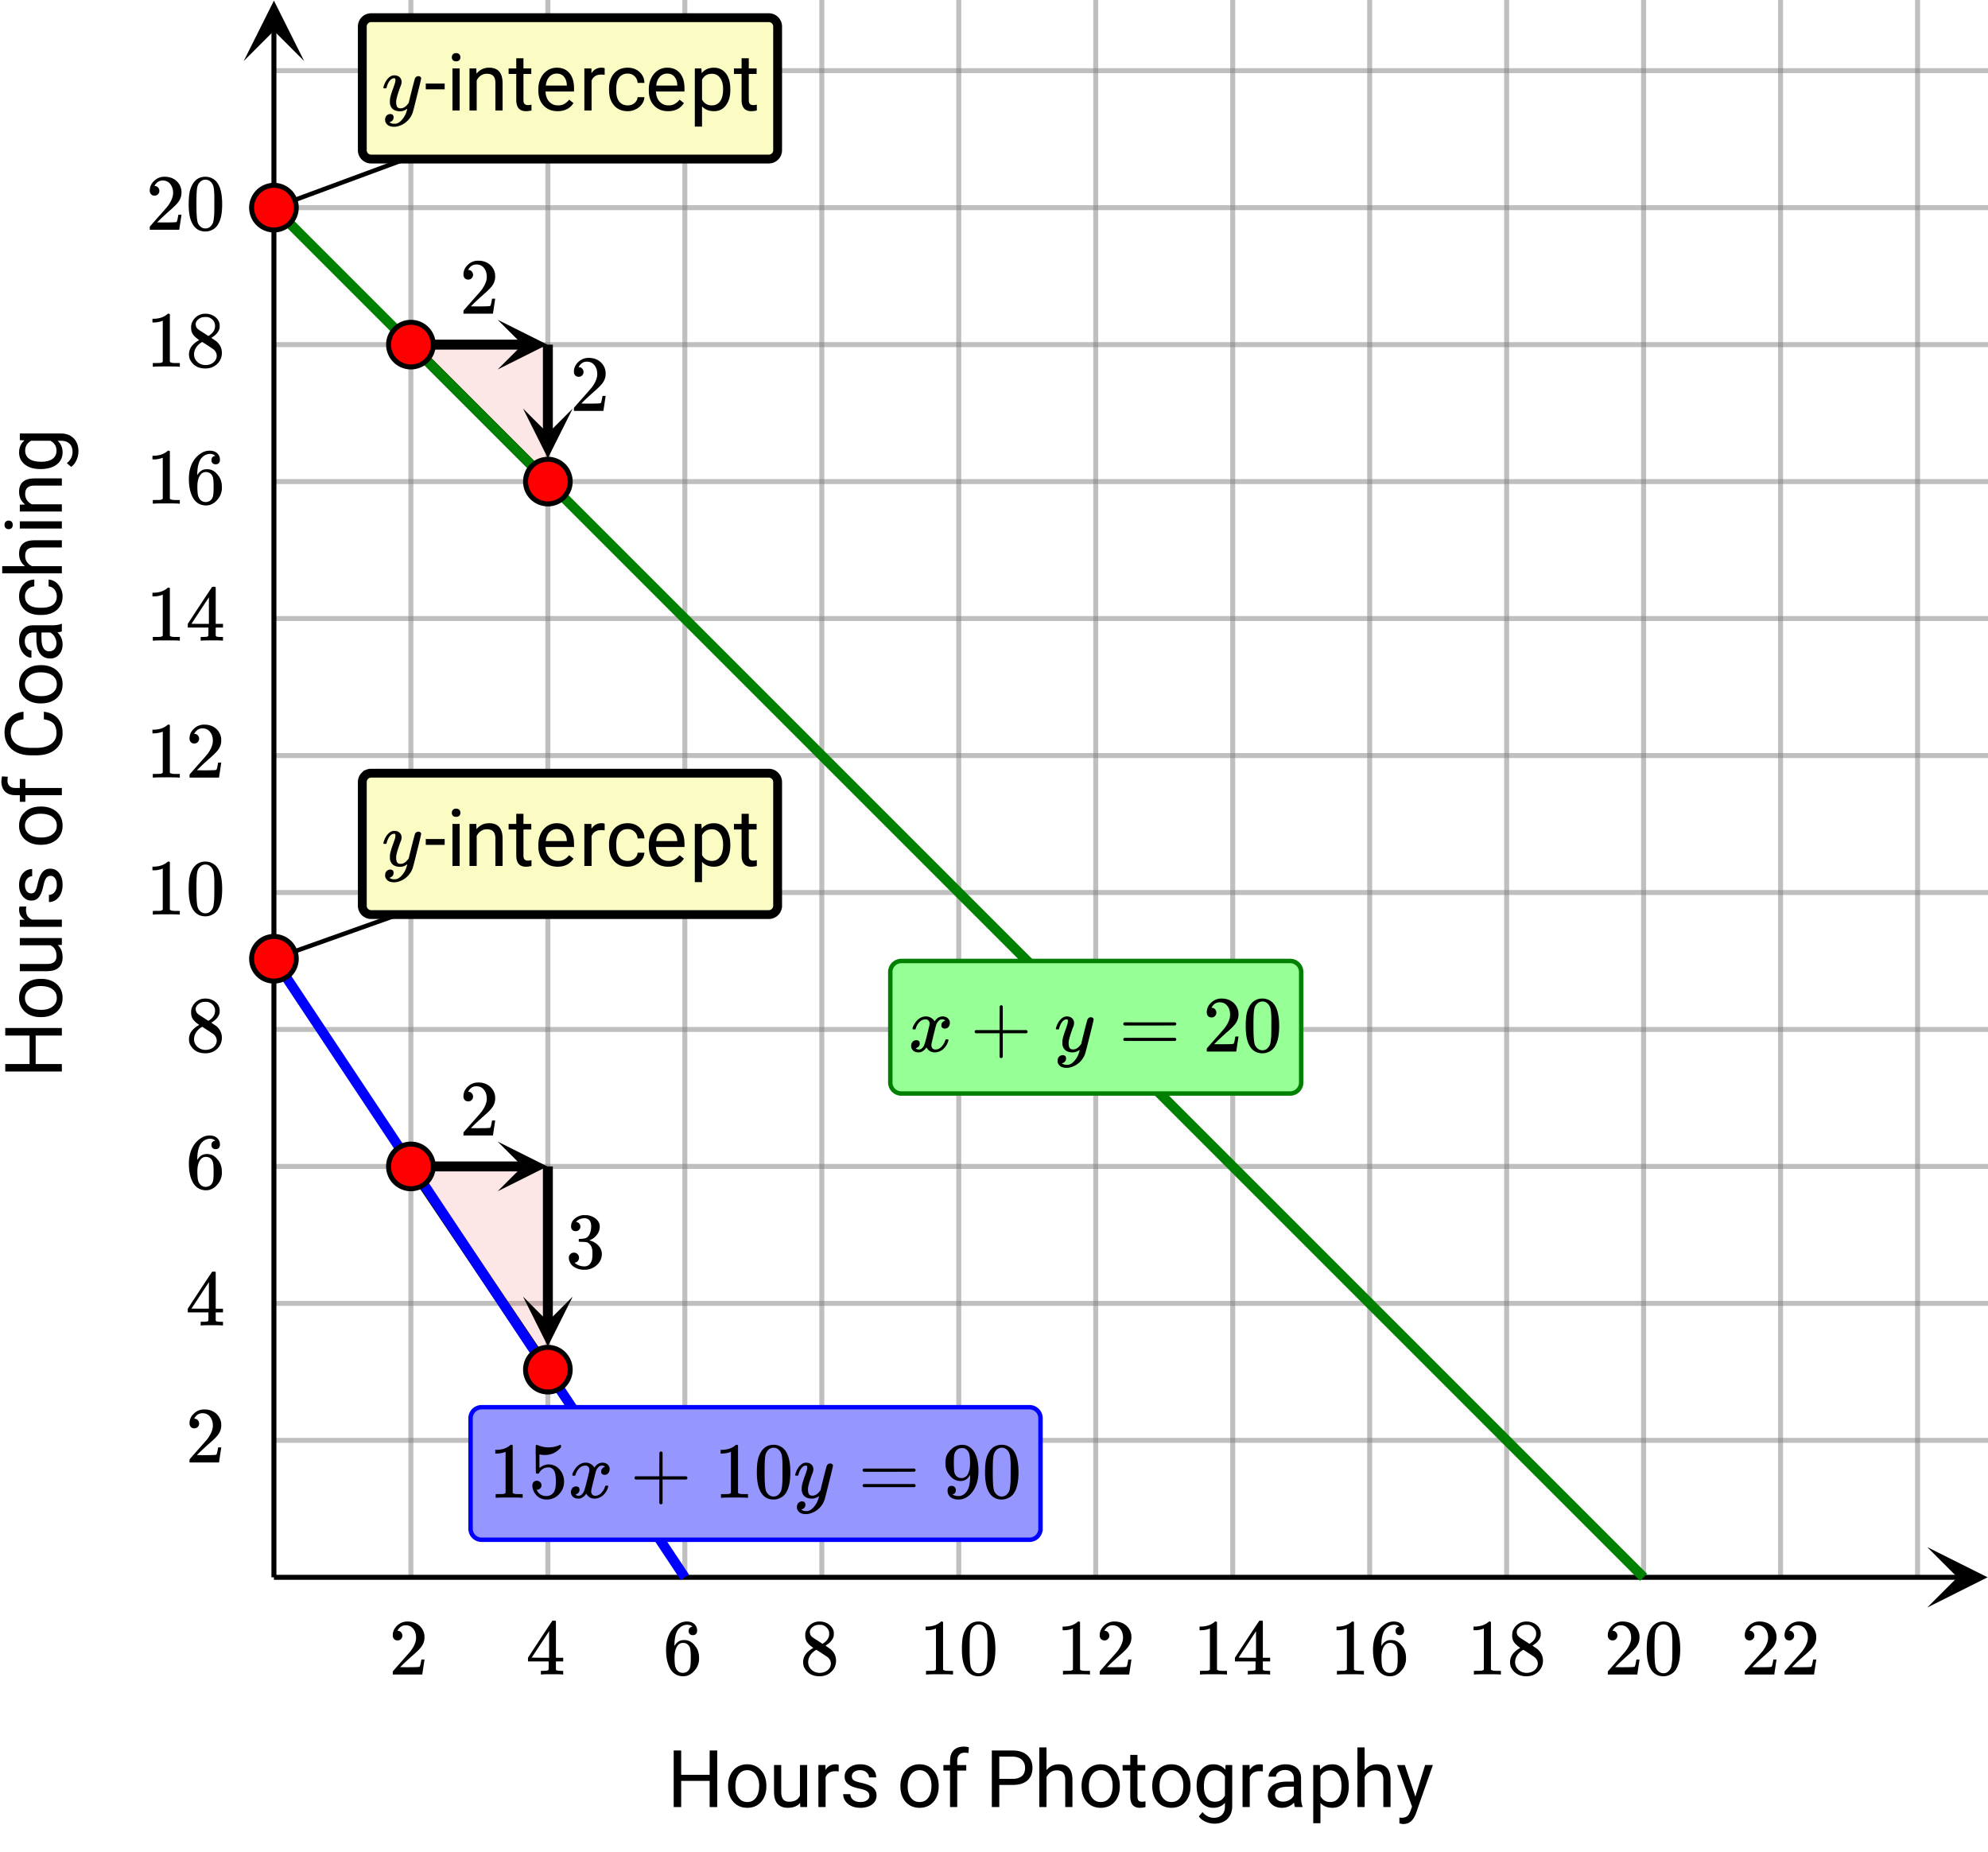 <svg xmlns="http://www.w3.org/2000/svg" xmlns:xlink="http://www.w3.org/1999/xlink" width="449.28" height="418.56" viewBox="0 0 336.96 313.92"><defs><symbol overflow="visible" id="s"><path d="M1.484-5.781c-.25 0-.449-.078-.593-.235a.872.872 0 0 1-.22-.609c0-.645.243-1.195.735-1.656a2.46 2.46 0 0 1 1.766-.703c.77 0 1.41.21 1.922.625.508.418.82.964.937 1.64.008.168.016.32.016.453 0 .524-.156 1.012-.469 1.47-.25.374-.758.89-1.516 1.546-.324.281-.777.695-1.359 1.234l-.781.766 1.016.016c1.414 0 2.164-.024 2.25-.079.039-.007.085-.101.14-.28.031-.095.094-.4.188-.923v-.03h.53v.03l-.374 2.47V0h-5v-.25c0-.188.008-.29.031-.313.008-.007.383-.437 1.125-1.28.977-1.095 1.61-1.813 1.89-2.157.602-.82.907-1.57.907-2.25 0-.594-.156-1.086-.469-1.484-.312-.407-.746-.61-1.297-.61-.523 0-.945.235-1.265.703-.024.032-.047.079-.078.141a.274.274 0 0 0-.047.078c0 .012.02.016.062.016a.68.68 0 0 1 .547.25.801.801 0 0 1 .219.562c0 .23-.078.422-.235.578a.76.76 0 0 1-.578.235zm0 0"/></symbol><symbol overflow="visible" id="t"><path d="M6.234 0c-.125-.031-.71-.047-1.75-.047-1.074 0-1.671.016-1.796.047h-.126v-.625h.422c.383-.008.618-.031.704-.063a.286.286 0 0 0 .171-.14c.008-.008.016-.25.016-.719v-.672h-3.5v-.625l2.031-3.11A431.58 431.58 0 0 1 4.5-9.108c.02-.008.113-.016.281-.016h.25l.078.078v6.203h1.235v.625H5.109V-.89a.25.25 0 0 0 .079.157c.07.062.328.101.765.109h.39V0zm-2.28-2.844v-4.5L1-2.859l1.469.015zm0 0"/></symbol><symbol overflow="visible" id="u"><path d="M5.031-8.11c-.199-.195-.48-.304-.843-.328-.625 0-1.153.274-1.579.813-.418.586-.625 1.492-.625 2.719L2-4.86l.11-.172c.363-.54.859-.813 1.484-.813.414 0 .781.09 1.094.266a2.6 2.6 0 0 1 .64.547c.219.242.395.492.531.75.196.449.297.933.297 1.453v.234c0 .211-.027.403-.078.578-.105.532-.383 1.032-.828 1.5-.387.407-.82.66-1.297.766a2.688 2.688 0 0 1-.547.047c-.168 0-.32-.016-.453-.047-.668-.125-1.2-.484-1.594-1.078C.83-1.66.563-2.79.563-4.218c0-.97.171-1.817.515-2.548.344-.726.82-1.296 1.438-1.703a2.62 2.62 0 0 1 1.562-.515c.531 0 .953.14 1.266.421.32.282.484.665.484 1.141 0 .23-.07.414-.203.547-.125.137-.297.203-.516.203-.218 0-.398-.062-.53-.187-.126-.125-.188-.301-.188-.532 0-.406.21-.644.64-.718zm-.593 3.235a1.18 1.18 0 0 0-.97-.484c-.335 0-.605.105-.812.312C2.22-4.597 2-3.883 2-2.907c0 .794.05 1.345.156 1.657.094.273.242.5.453.688.22.187.477.28.782.28.457 0 .804-.171 1.046-.515.133-.187.22-.41.25-.672.04-.258.063-.64.063-1.14v-.422c0-.508-.023-.895-.063-1.156a1.566 1.566 0 0 0-.25-.688zm0 0"/></symbol><symbol overflow="visible" id="v"><path d="M2.313-4.516c-.438-.289-.778-.593-1.016-.906-.242-.312-.36-.723-.36-1.234 0-.383.07-.707.22-.969.195-.406.488-.734.874-.984.383-.25.82-.375 1.313-.375.613 0 1.144.164 1.594.484.445.324.722.734.828 1.234.007.055.015.164.015.329 0 .199-.008.328-.015.39-.137.594-.547 1.11-1.235 1.547l-.156.11c.5.343.758.523.781.53.664.544 1 1.215 1 2.016 0 .73-.265 1.356-.797 1.875-.53.508-1.199.766-2 .766C2.254.297 1.441-.11.922-.922c-.23-.32-.344-.71-.344-1.172 0-.976.578-1.785 1.735-2.422zM5-6.922c0-.383-.125-.71-.375-.984a1.69 1.69 0 0 0-.922-.516h-.437c-.48 0-.883.164-1.204.485-.23.21-.343.453-.343.734 0 .387.164.695.5.922.039.043.328.23.86.562l.78.516c.008-.008.067-.047.172-.11a2.95 2.95 0 0 0 .25-.187C4.758-5.883 5-6.36 5-6.922zM1.437-2.109c0 .523.192.96.579 1.312a2.01 2.01 0 0 0 1.359.516c.363 0 .695-.07 1-.219.3-.156.531-.36.688-.61.144-.226.218-.472.218-.734 0-.383-.156-.726-.468-1.031-.075-.07-.45-.328-1.125-.766l-.407-.265C3.133-4 3.02-4.07 2.937-4.125l-.109-.063-.156.079c-.563.367-.938.812-1.125 1.343-.074.243-.11.461-.11.657zm0 0"/></symbol><symbol overflow="visible" id="w"><path d="M5.61 0c-.157-.031-.872-.047-2.141-.047C2.207-.047 1.5-.03 1.344 0h-.157v-.625h.344c.52 0 .86-.008 1.016-.031.07-.008.18-.067.328-.172v-6.969c-.023 0-.059.016-.11.047a4.134 4.134 0 0 1-1.39.25h-.25v-.625h.25c.758-.02 1.39-.188 1.89-.5a2.46 2.46 0 0 0 .422-.313c.008-.03.063-.046.157-.046a.36.36 0 0 1 .234.078v8.078c.133.137.43.203.89.203h.798V0zm0 0"/></symbol><symbol overflow="visible" id="x"><path d="M1.297-7.89c.5-.727 1.187-1.094 2.062-1.094.657 0 1.227.226 1.72.671.25.243.456.547.624.922.332.75.5 1.778.5 3.079 0 1.398-.195 2.46-.578 3.187-.25.523-.621.902-1.11 1.14a2.534 2.534 0 0 1-1.14.282c-1.031 0-1.79-.473-2.266-1.422-.386-.727-.578-1.79-.578-3.188 0-.832.051-1.519.156-2.062a4.48 4.48 0 0 1 .61-1.516zm3.031-.157a1.24 1.24 0 0 0-.953-.437c-.375 0-.7.148-.969.437-.199.211-.336.465-.406.766-.074.293-.121.797-.14 1.515 0 .063-.008.246-.016.547v.735c0 .855.008 1.453.031 1.796.031.637.082 1.09.156 1.36.07.273.207.508.406.703.25.273.563.406.938.406.363 0 .664-.133.906-.406.196-.195.332-.43.407-.703.07-.27.128-.723.171-1.36.008-.343.016-.94.016-1.796v-.735-.547c-.023-.718-.07-1.222-.14-1.515-.075-.301-.212-.555-.407-.766zm0 0"/></symbol><symbol overflow="visible" id="aa"><path d="M1.438-2.89a.72.72 0 0 1 .546.234.72.72 0 0 1 .235.547c0 .21-.078.386-.235.53a.73.73 0 0 1-.515.22h-.094l.047.062c.133.293.336.531.61.719.28.187.609.281.984.281.644 0 1.101-.27 1.375-.812.175-.332.265-.907.265-1.72 0-.925-.125-1.55-.375-1.874-.23-.3-.515-.453-.86-.453-.698 0-1.23.308-1.593.922a.312.312 0 0 1-.094.125.761.761 0 0 1-.203.015c-.148 0-.23-.031-.25-.093-.023-.032-.031-.817-.031-2.36 0-.258-.008-.57-.016-.937v-.72c0-.5.032-.75.094-.75a.047.047 0 0 1 .047-.03l.25.078a4.646 4.646 0 0 0 3.625-.016.402.402 0 0 1 .172-.062c.07 0 .11.086.11.25v.171C4.8-7.686 3.878-7.25 2.765-7.25c-.282 0-.532-.023-.75-.078l-.141-.031v2.312c.508-.406 1.035-.61 1.578-.61.164 0 .348.024.547.063.602.157 1.094.5 1.469 1.032.383.523.578 1.14.578 1.859 0 .812-.29 1.515-.86 2.11-.562.593-1.261.89-2.093.89C2.52.297 2.035.14 1.64-.172a1.618 1.618 0 0 1-.438-.453C.93-.945.758-1.348.687-1.828c0-.02-.007-.055-.015-.11v-.14c0-.25.07-.445.219-.594a.745.745 0 0 1 .546-.219zm0 0"/></symbol><symbol overflow="visible" id="ac"><path d="M.938-3.094C.813-3.164.75-3.258.75-3.375c0-.113.063-.203.188-.266h4.03v-2.015l.016-2.032c.094-.113.18-.171.266-.171.113 0 .203.07.266.203v4.015H9.53c.133.075.203.168.203.282 0 .105-.07.195-.203.265H5.516V.922c-.063.125-.157.187-.282.187-.117 0-.203-.062-.265-.187v-4.016zm0 0"/></symbol><symbol overflow="visible" id="ae"><path d="M.75-4.672c0-.125.063-.219.188-.281H9.53c.133.062.203.156.203.281 0 .094-.062.18-.187.25l-4.281.016H.969C.82-4.457.75-4.546.75-4.672zm0 2.61c0-.133.07-.223.219-.266h8.578a.249.249 0 0 0 .062.047l.063.047c.02.011.035.039.047.078.008.031.015.062.015.094 0 .117-.07.203-.203.265H.937C.813-1.859.75-1.945.75-2.063zm0 0"/></symbol><symbol overflow="visible" id="af"><path d="M2.328-1.297a.76.76 0 0 1-.14.469.597.597 0 0 1-.36.234l-.062.016c0 .012.03.039.093.078a.289.289 0 0 0 .157.063c.195.093.453.14.765.14.164 0 .281-.008.344-.031.438-.102.8-.379 1.094-.828.351-.508.531-1.383.531-2.625v-.094l-.078.11c-.367.617-.883.921-1.547.921-.719 0-1.328-.312-1.828-.937a3.351 3.351 0 0 1-.563-.938c-.117-.3-.171-.687-.171-1.156 0-.52.066-.945.203-1.281.144-.332.39-.672.734-1.016a2.658 2.658 0 0 1 1.672-.797l.031-.015h.078c.008 0 .035.007.078.015h.11c.187 0 .316.012.39.031.727.157 1.297.622 1.704 1.391.394.781.593 1.797.593 3.047 0 1.262-.273 2.324-.812 3.188a3.582 3.582 0 0 1-1.14 1.187c-.45.281-.915.422-1.391.422-.575 0-1.032-.133-1.376-.39C1.095-.364.922-.75.922-1.25c0-.508.234-.766.703-.766.207 0 .375.07.5.204a.676.676 0 0 1 .203.515zm1.36-7.11a4.146 4.146 0 0 0-.376-.015c-.335 0-.624.121-.874.36a1.5 1.5 0 0 0-.376.718c-.054.274-.078.735-.078 1.39 0 .618.02 1.106.063 1.47.039.336.172.609.39.828.227.21.516.312.86.312h.047c.488-.039.844-.289 1.062-.75.219-.468.328-1.035.328-1.703 0-.695-.039-1.203-.109-1.516A1.36 1.36 0 0 0 4.297-8a1.248 1.248 0 0 0-.61-.406zm0 0"/></symbol><symbol overflow="visible" id="al"><path d="M1.719-6.25c-.25 0-.446-.07-.578-.219a.863.863 0 0 1-.204-.593c0-.508.196-.938.594-1.282a2.566 2.566 0 0 1 1.407-.625h.203c.312 0 .507.008.593.016.301.043.602.137.907.281.593.305.968.727 1.125 1.266.02.093.03.218.03.375 0 .523-.167.996-.5 1.422-.323.418-.73.714-1.218.89-.055.024-.055.04 0 .047.008 0 .05.012.125.031.55.157 1.016.446 1.39.86.376.418.563.89.563 1.422 0 .367-.086.718-.25 1.062-.218.461-.574.84-1.062 1.14-.492.302-1.04.454-1.64.454-.595 0-1.122-.125-1.579-.375-.46-.25-.766-.586-.922-1.016a1.45 1.45 0 0 1-.14-.656c0-.25.082-.453.25-.61a.831.831 0 0 1 .609-.25c.25 0 .453.087.61.25.163.169.25.372.25.61 0 .21-.063.39-.188.547a.768.768 0 0 1-.469.281l-.094.031c.489.407 1.047.61 1.672.61.5 0 .875-.239 1.125-.719.156-.29.234-.742.234-1.36v-.265c0-.852-.292-1.426-.875-1.719-.124-.05-.398-.082-.812-.093l-.563-.016-.046-.031c-.024-.02-.032-.086-.032-.204 0-.113.008-.18.032-.203.03-.03.054-.046.078-.046.25 0 .508-.02.781-.063.395-.05.695-.27.906-.656.207-.395.313-.867.313-1.422 0-.582-.157-.973-.469-1.172a1.131 1.131 0 0 0-.64-.188c-.45 0-.844.122-1.188.36l-.125.094a.671.671 0 0 0-.094.109l-.047.047a.88.88 0 0 0 .094.031c.176.024.328.11.453.266.125.148.188.32.188.515a.715.715 0 0 1-.235.547.76.76 0 0 1-.562.219zm0 0"/></symbol><symbol overflow="visible" id="y"><path d="M8.484 0h-1.28v-4.438H2.374V0H1.109v-9.594h1.266v4.125h4.828v-4.125h1.281zm0 0"/></symbol><symbol overflow="visible" id="z"><path d="M.594-3.625c0-.695.133-1.32.406-1.875.281-.563.664-.992 1.156-1.297a3.127 3.127 0 0 1 1.672-.453c.969 0 1.75.34 2.344 1.016.601.668.906 1.558.906 2.671v.079c0 .699-.137 1.324-.406 1.875A3.067 3.067 0 0 1 5.547-.33c-.492.306-1.059.454-1.703.454-.969 0-1.758-.332-2.36-1-.593-.676-.89-1.566-.89-2.672zm1.234.14c0 .794.18 1.43.547 1.907.363.48.852.719 1.469.719.625 0 1.113-.239 1.469-.72.363-.487.546-1.171.546-2.046 0-.781-.187-1.41-.562-1.89a1.746 1.746 0 0 0-1.469-.735c-.594 0-1.078.242-1.453.719-.367.48-.547 1.164-.547 2.047zm0 0"/></symbol><symbol overflow="visible" id="A"><path d="M5.313-.703c-.47.555-1.165.828-2.079.828-.761 0-1.34-.219-1.734-.656C1.102-.97.898-1.617.89-2.484v-4.641h1.22v4.61c0 1.074.44 1.609 1.328 1.609.925 0 1.539-.344 1.843-1.031v-5.188H6.5V0H5.344zm0 0"/></symbol><symbol overflow="visible" id="B"><path d="M4.36-6.031a3.454 3.454 0 0 0-.594-.047c-.805 0-1.344.34-1.625 1.016V0H.92v-7.125H2.11l.016.828c.395-.633.96-.953 1.703-.953.238 0 .414.031.531.094zm0 0"/></symbol><symbol overflow="visible" id="C"><path d="M5.063-1.89c0-.333-.125-.587-.375-.766-.243-.188-.672-.344-1.297-.469-.618-.133-1.106-.29-1.47-.469-.355-.187-.62-.406-.796-.656-.168-.258-.25-.566-.25-.922 0-.582.242-1.07.734-1.469.489-.406 1.118-.609 1.891-.609.813 0 1.469.21 1.969.625.5.418.75.95.75 1.594H5c0-.332-.148-.617-.438-.86-.28-.238-.636-.359-1.062-.359-.438 0-.781.102-1.031.297a.89.89 0 0 0-.375.75c0 .293.113.516.344.672.226.148.644.289 1.25.422.613.136 1.109.296 1.484.484s.648.418.828.688c.188.261.281.585.281.968 0 .637-.258 1.149-.765 1.532-.5.374-1.157.562-1.97.562-.573 0-1.077-.102-1.515-.297A2.397 2.397 0 0 1 1-1.016a2.028 2.028 0 0 1-.375-1.171h1.219c.02.406.18.73.484.968.313.242.719.36 1.219.36.457 0 .82-.094 1.094-.282.28-.187.421-.437.421-.75zm0 0"/></symbol><symbol overflow="visible" id="E"><path d="M1.516 0v-6.188H.39v-.937h1.125v-.734c0-.758.203-1.348.609-1.766.414-.414.992-.625 1.734-.625.282 0 .563.04.844.11l-.062.984c-.211-.04-.43-.063-.657-.063-.398 0-.703.121-.921.36-.22.23-.329.558-.329.984v.75h1.532v.938H2.734V0zm0 0"/></symbol><symbol overflow="visible" id="F"><path d="M2.375-3.75V0H1.109v-9.594h3.532c1.05 0 1.875.274 2.468.813C7.703-8.25 8-7.54 8-6.656c0 .93-.293 1.648-.875 2.156-.574.5-1.402.75-2.484.75zm0-1.031h2.266c.675 0 1.195-.157 1.562-.469.363-.32.547-.785.547-1.39 0-.57-.184-1.032-.547-1.376-.367-.343-.86-.52-1.484-.53H2.375zm0 0"/></symbol><symbol overflow="visible" id="G"><path d="M2.14-6.266c.54-.656 1.243-.984 2.11-.984 1.5 0 2.258.852 2.281 2.547V0H5.313v-4.719c-.012-.508-.133-.883-.36-1.125-.23-.25-.59-.375-1.078-.375a1.8 1.8 0 0 0-1.047.313c-.293.21-.523.484-.687.828V0H.92v-10.11h1.22zm0 0"/></symbol><symbol overflow="visible" id="H"><path d="M2.578-8.844v1.719h1.328v.938H2.578v4.421c0 .282.055.496.172.641.125.148.328.219.61.219.132 0 .328-.024.578-.078V0A3.824 3.824 0 0 1 3 .125c-.543 0-.953-.16-1.234-.484-.274-.332-.407-.801-.407-1.407v-4.421H.063v-.938h1.296v-1.719zm0 0"/></symbol><symbol overflow="visible" id="I"><path d="M.625-3.625c0-1.102.254-1.984.766-2.64.52-.657 1.203-.985 2.046-.985.876 0 1.555.309 2.047.922l.047-.797h1.125v6.953c0 .926-.277 1.656-.828 2.188-.543.53-1.277.796-2.203.796a3.642 3.642 0 0 1-1.516-.343C1.617 2.25 1.25 1.953 1 1.579l.625-.735c.52.644 1.16.969 1.922.969.594 0 1.05-.168 1.375-.5.332-.336.5-.805.5-1.407v-.625C4.93-.156 4.27.125 3.438.125c-.844 0-1.528-.332-2.047-1-.512-.676-.766-1.594-.766-2.75zm1.234.14c0 .805.16 1.434.485 1.891.332.461.797.688 1.39.688.77 0 1.332-.348 1.688-1.047v-3.25C5.047-5.88 4.488-6.22 3.75-6.22c-.594 0-1.059.23-1.39.688-.337.46-.5 1.14-.5 2.047zm0 0"/></symbol><symbol overflow="visible" id="J"><path d="M5.313 0c-.063-.133-.118-.383-.157-.75-.574.586-1.25.875-2.031.875-.71 0-1.29-.195-1.734-.594a1.908 1.908 0 0 1-.672-1.5c0-.75.281-1.328.844-1.734.562-.406 1.351-.61 2.375-.61h1.187v-.562c0-.426-.133-.766-.39-1.016-.25-.257-.622-.39-1.11-.39-.438 0-.805.117-1.094.343-.293.22-.437.481-.437.782H.859c0-.352.125-.692.375-1.016a2.587 2.587 0 0 1 1.032-.781c.437-.195.91-.297 1.421-.297.82 0 1.47.203 1.938.61.469.406.707.976.719 1.702v3.266c0 .656.082 1.18.25 1.563V0zM3.296-.922c.383 0 .75-.098 1.094-.297.343-.195.586-.457.734-.781v-1.453h-.953c-1.492 0-2.234.437-2.234 1.312 0 .375.125.672.375.891.257.219.585.328.984.328zm0 0"/></symbol><symbol overflow="visible" id="K"><path d="M6.938-3.484c0 1.086-.25 1.96-.75 2.625-.493.656-1.157.984-2 .984-.868 0-1.547-.27-2.047-.813v3.422H.92v-9.859h1.11l.063.797c.5-.613 1.187-.922 2.062-.922.852 0 1.532.324 2.032.969.5.648.75 1.543.75 2.687zm-1.22-.141c0-.8-.171-1.43-.515-1.89-.344-.47-.812-.704-1.406-.704-.742 0-1.293.328-1.656.985v3.39c.363.657.921.985 1.671.985.583 0 1.047-.227 1.391-.688.344-.469.516-1.16.516-2.078zm0 0"/></symbol><symbol overflow="visible" id="L"><path d="M3.25-1.781l1.656-5.344H6.22L3.344 1.094c-.438 1.187-1.14 1.781-2.11 1.781L1 2.859l-.453-.093V1.78l.328.032c.414 0 .738-.086.969-.25.226-.168.422-.477.578-.922l.265-.72L.142-7.124h1.328zm0 0"/></symbol><symbol overflow="visible" id="ag"><path d="M3.453-3.578H.25v-.985h3.203zm0 0"/></symbol><symbol overflow="visible" id="ah"><path d="M2.25 0H1.031v-7.125H2.25zM.922-9.016c0-.195.062-.363.187-.5.125-.132.301-.203.532-.203.238 0 .421.07.546.203a.716.716 0 0 1 .188.5c0 .2-.063.368-.188.5-.124.125-.308.188-.546.188-.23 0-.407-.063-.532-.188a.703.703 0 0 1-.187-.5zm0 0"/></symbol><symbol overflow="visible" id="ai"><path d="M2.078-7.125l.031.89C2.66-6.91 3.375-7.25 4.25-7.25c1.5 0 2.258.852 2.281 2.547V0H5.313v-4.719c-.012-.508-.133-.883-.36-1.125-.23-.25-.59-.375-1.078-.375a1.8 1.8 0 0 0-1.047.313c-.293.21-.523.484-.687.828V0H.92v-7.125zm0 0"/></symbol><symbol overflow="visible" id="aj"><path d="M3.875.125c-.969 0-1.758-.313-2.36-.938C.91-1.445.61-2.296.61-3.358v-.235c0-.695.133-1.32.407-1.875.27-.562.644-1 1.125-1.312a2.9 2.9 0 0 1 1.593-.469c.914 0 1.63.309 2.141.922.52.605.781 1.476.781 2.61v.5H1.828c.02.71.223 1.28.61 1.718.394.43.894.64 1.5.64.437 0 .8-.085 1.093-.265.301-.176.567-.41.797-.703l.734.578C5.97-.332 5.07.125 3.876.125zm-.14-6.375c-.5 0-.919.18-1.25.531-.337.356-.54.856-.61 1.5h3.563v-.093c-.032-.614-.2-1.086-.5-1.422-.305-.344-.704-.516-1.204-.516zm0 0"/></symbol><symbol overflow="visible" id="ak"><path d="M3.781-.86c.438 0 .817-.128 1.14-.39.321-.27.5-.602.532-1H6.61a2.279 2.279 0 0 1-.421 1.172 2.78 2.78 0 0 1-1.047.875c-.43.219-.883.328-1.36.328-.969 0-1.742-.32-2.312-.969C.895-1.488.609-2.375.609-3.5v-.203c0-.688.125-1.3.375-1.844.258-.539.625-.957 1.094-1.25.477-.3 1.04-.453 1.688-.453.8 0 1.468.242 2 .719.53.468.812 1.09.843 1.86H5.453c-.031-.458-.203-.833-.516-1.126-.312-.3-.703-.453-1.171-.453-.618 0-1.094.227-1.438.672-.336.437-.5 1.078-.5 1.922v.234c0 .824.164 1.461.5 1.906.344.438.828.657 1.453.657zm0 0"/></symbol><symbol overflow="visible" id="M"><path d="M0-8.484v1.28h-4.438v4.829H0v1.266h-9.594v-1.266h4.125v-4.828h-4.125v-1.281zm0 0"/></symbol><symbol overflow="visible" id="N"><path d="M-3.625-.594C-4.32-.594-4.945-.727-5.5-1c-.563-.281-.992-.664-1.297-1.156a3.127 3.127 0 0 1-.453-1.672c0-.969.34-1.75 1.016-2.344.668-.601 1.558-.906 2.671-.906h.079c.699 0 1.324.137 1.875.406.543.262.968.637 1.28 1.125.306.492.454 1.059.454 1.703 0 .969-.332 1.758-1 2.36-.676.593-1.566.89-2.672.89zm.14-1.234c.794 0 1.43-.18 1.907-.547.48-.363.719-.852.719-1.469 0-.625-.239-1.113-.72-1.469-.487-.363-1.171-.546-2.046-.546-.781 0-1.41.187-1.89.562a1.746 1.746 0 0 0-.735 1.469c0 .594.242 1.078.719 1.453.48.367 1.164.547 2.047.547zm0 0"/></symbol><symbol overflow="visible" id="O"><path d="M-.703-5.313c.555.47.828 1.165.828 2.079 0 .761-.219 1.34-.656 1.734-.438.398-1.086.602-1.953.61h-4.641v-1.22h4.61c1.074 0 1.609-.44 1.609-1.328 0-.925-.344-1.539-1.031-1.843h-5.188V-6.5H0v1.156zm0 0"/></symbol><symbol overflow="visible" id="P"><path d="M-6.031-4.36c-.032.18-.047.376-.047.594 0 .805.34 1.344 1.016 1.625H0v1.22h-7.125V-2.11l.828-.016c-.633-.395-.953-.96-.953-1.703 0-.238.031-.414.094-.531zm0 0"/></symbol><symbol overflow="visible" id="Q"><path d="M-1.89-5.063c-.333 0-.587.125-.766.375-.188.243-.344.672-.469 1.297-.133.618-.29 1.106-.469 1.47-.187.355-.406.62-.656.796-.258.168-.566.25-.922.25-.582 0-1.07-.242-1.469-.734-.406-.489-.609-1.118-.609-1.891 0-.813.21-1.469.625-1.969.418-.5.95-.75 1.594-.75V-5c-.332 0-.617.148-.86.438-.238.28-.359.636-.359 1.062 0 .438.102.781.297 1.031a.89.89 0 0 0 .75.375c.293 0 .516-.113.672-.344.148-.226.289-.644.422-1.25.136-.613.296-1.109.484-1.484s.418-.648.688-.828c.261-.188.585-.281.968-.281.637 0 1.149.258 1.532.765.374.5.562 1.157.562 1.97 0 .573-.102 1.077-.297 1.515A2.397 2.397 0 0 1-1.016-1c-.363.25-.754.375-1.171.375v-1.219c.406-.02.73-.18.968-.484.242-.313.36-.719.36-1.219 0-.457-.094-.82-.282-1.094-.187-.28-.437-.421-.75-.421zm0 0"/></symbol><symbol overflow="visible" id="S"><path d="M0-1.516h-6.188V-.39h-.937v-1.125h-.734c-.758 0-1.348-.203-1.766-.609-.414-.414-.625-.992-.625-1.734 0-.282.04-.563.11-.844l.984.062c-.04.211-.063.43-.063.657 0 .398.121.703.36.921.23.22.558.329.984.329h.75v-1.532h.938v1.532H0zm0 0"/></symbol><symbol overflow="visible" id="T"><path d="M-3.047-8.172c1.024.125 1.809.508 2.36 1.14.542.626.812 1.462.812 2.5 0 1.137-.398 2.048-1.203 2.735-.813.68-1.899 1.016-3.266 1.016h-.922c-.894 0-1.675-.156-2.343-.469-.676-.32-1.196-.773-1.563-1.36-.363-.581-.547-1.257-.547-2.03 0-1.02.29-1.837.86-2.454.562-.613 1.351-.972 2.359-1.078v1.281c-.77.106-1.32.344-1.656.72-.344.366-.516.874-.516 1.53 0 .805.297 1.438.89 1.907.595.46 1.446.687 2.548.687h.921c1.043 0 1.872-.219 2.485-.656.617-.438.922-1.047.922-1.828 0-.696-.156-1.235-.469-1.61-.32-.375-.879-.625-1.672-.75zm0 0"/></symbol><symbol overflow="visible" id="U"><path d="M0-5.313c-.133.063-.383.118-.75.157.586.574.875 1.25.875 2.031 0 .71-.195 1.29-.594 1.734-.394.45-.894.672-1.5.672-.75 0-1.328-.281-1.734-.844-.406-.562-.61-1.351-.61-2.375v-1.187h-.562c-.426 0-.766.133-1.016.39-.257.25-.39.622-.39 1.11 0 .438.117.805.343 1.094.22.293.481.437.782.437v1.235c-.352 0-.692-.125-1.016-.375a2.587 2.587 0 0 1-.781-1.032 3.446 3.446 0 0 1-.297-1.421c0-.82.203-1.47.61-1.938.406-.469.976-.707 1.702-.719h3.266c.656 0 1.18-.082 1.563-.25H0zm-.922 2.016c0-.383-.098-.75-.297-1.094A1.704 1.704 0 0 0-2-5.125h-1.453v.953c0 1.492.437 2.234 1.312 2.234.375 0 .672-.125.891-.375.219-.257.328-.585.328-.984zm0 0"/></symbol><symbol overflow="visible" id="V"><path d="M-.86-3.781c0-.438-.128-.817-.39-1.14-.27-.321-.602-.5-1-.532V-6.61c.406.023.797.164 1.172.421.367.262.656.61.875 1.047.219.43.328.883.328 1.36 0 .969-.32 1.742-.969 2.312-.644.574-1.531.86-2.656.86h-.203c-.688 0-1.3-.125-1.844-.375a2.926 2.926 0 0 1-1.25-1.094c-.3-.477-.453-1.04-.453-1.688 0-.8.242-1.468.719-2 .468-.53 1.09-.812 1.86-.843v1.156c-.458.031-.833.203-1.126.516-.3.312-.453.703-.453 1.171 0 .618.227 1.094.672 1.438.437.336 1.078.5 1.922.5h.234c.824 0 1.461-.164 1.906-.5.438-.344.657-.828.657-1.453zm0 0"/></symbol><symbol overflow="visible" id="W"><path d="M-6.266-2.14c-.656-.54-.984-1.243-.984-2.11 0-1.5.852-2.258 2.547-2.281H0v1.218h-4.719c-.508.012-.883.133-1.125.36-.25.23-.375.59-.375 1.078 0 .398.106.746.313 1.047.21.293.484.523.828.687H0v1.22h-10.11v-1.22zm0 0"/></symbol><symbol overflow="visible" id="X"><path d="M0-2.25v1.219h-7.125V-2.25zM-9.016-.922a.716.716 0 0 1-.5-.187c-.132-.125-.203-.301-.203-.532 0-.238.07-.421.203-.546a.716.716 0 0 1 .5-.188c.2 0 .368.063.5.188.125.124.188.308.188.546 0 .23-.063.407-.188.532a.703.703 0 0 1-.5.187zm0 0"/></symbol><symbol overflow="visible" id="Y"><path d="M-7.125-2.078l.89-.031C-6.91-2.66-7.25-3.375-7.25-4.25c0-1.5.852-2.258 2.547-2.281H0v1.218h-4.719c-.508.012-.883.133-1.125.36-.25.23-.375.59-.375 1.078 0 .398.106.746.313 1.047.21.293.484.523.828.687H0v1.22h-7.125zm0 0"/></symbol><symbol overflow="visible" id="Z"><path d="M-3.625-.625c-1.102 0-1.984-.254-2.64-.766-.657-.52-.985-1.203-.985-2.046 0-.876.309-1.555.922-2.047l-.797-.047v-1.125h6.953c.926 0 1.656.277 2.188.828.53.543.796 1.277.796 2.203 0 .512-.117 1.016-.343 1.516-.219.492-.516.859-.89 1.109l-.735-.625c.644-.52.969-1.16.969-1.922 0-.594-.168-1.05-.5-1.375-.336-.332-.805-.5-1.407-.5h-.625c.563.492.844 1.152.844 1.984 0 .844-.332 1.528-1 2.047-.676.512-1.594.766-2.75.766zm.14-1.234c.805 0 1.434-.16 1.891-.485.461-.332.688-.797.688-1.39 0-.77-.348-1.332-1.047-1.688h-3.25c-.676.375-1.016.934-1.016 1.672 0 .594.23 1.059.688 1.39.46.337 1.14.5 2.047.5zm0 0"/></symbol><symbol overflow="visible" id="ab"><path d="M.781-3.75C.727-3.8.703-3.848.703-3.89c.031-.25.172-.563.422-.938.414-.633.941-1.004 1.578-1.11.133-.007.235-.015.297-.015.313 0 .598.086.86.25.269.156.46.355.578.594.113-.157.187-.25.218-.282.332-.375.711-.562 1.14-.562.364 0 .661.105.891.312.227.211.344.465.344.766 0 .281-.078.516-.234.703a.776.776 0 0 1-.625.281.64.64 0 0 1-.422-.14.521.521 0 0 1-.156-.39c0-.415.222-.696.672-.845a.58.58 0 0 0-.141-.093.705.705 0 0 0-.39-.094.91.91 0 0 0-.266.031c-.336.149-.586.445-.75.89-.032.075-.164.579-.39 1.516-.231.93-.356 1.45-.376 1.563a1.827 1.827 0 0 0-.047.406c0 .211.063.383.188.516.125.125.289.187.5.187.383 0 .726-.16 1.031-.484.3-.32.508-.676.625-1.063.02-.082.04-.129.063-.14.03-.02.109-.031.234-.031.164 0 .25.039.25.109 0 .012-.012.058-.031.14-.149.563-.461 1.055-.938 1.47-.43.323-.875.484-1.344.484-.625 0-1.101-.282-1.421-.844-.262.406-.594.68-1 .812-.086.02-.2.032-.344.032-.524 0-.89-.188-1.11-.563a.953.953 0 0 1-.14-.531c0-.27.078-.5.234-.688a.798.798 0 0 1 .625-.28c.395 0 .594.187.594.562 0 .336-.164.574-.484.718a.359.359 0 0 1-.063.047l-.078.031c-.012.012-.024.016-.031.016h-.032c0 .031.063.074.188.125a.817.817 0 0 0 .36.078c.32 0 .597-.203.827-.61.102-.163.282-.75.532-1.75.05-.206.109-.437.171-.687.063-.257.11-.457.141-.593.031-.133.05-.211.063-.235a2.86 2.86 0 0 0 .078-.531.678.678 0 0 0-.188-.5.613.613 0 0 0-.484-.203c-.406 0-.762.156-1.063.469a2.562 2.562 0 0 0-.609 1.078c-.012.074-.031.12-.063.14a.752.752 0 0 1-.218.016zm0 0"/></symbol><symbol overflow="visible" id="ad"><path d="M6.234-5.813c.125 0 .227.04.313.11.094.062.14.152.14.266 0 .117-.226 1.058-.671 2.828C5.578-.836 5.328.133 5.266.312a3.459 3.459 0 0 1-.688 1.22 3.641 3.641 0 0 1-1.11.874c-.491.239-.945.36-1.359.36-.687 0-1.152-.22-1.39-.657-.094-.125-.14-.304-.14-.53 0-.306.085-.544.265-.72.187-.168.379-.25.578-.25.394 0 .594.188.594.563 0 .332-.157.578-.47.734a.298.298 0 0 1-.062.032.295.295 0 0 0-.078.03c-.011.009-.023.016-.031.016L1.328 2c.031.05.129.11.297.172.133.05.273.078.422.078h.11c.155 0 .273-.012.359-.031.332-.094.648-.324.953-.688A3.69 3.69 0 0 0 4.188.25c.093-.3.14-.477.14-.531 0-.008-.012-.004-.031.015a.358.358 0 0 1-.078.047c-.336.239-.703.36-1.11.36-.46 0-.84-.106-1.14-.313-.293-.219-.48-.531-.563-.937a2.932 2.932 0 0 1-.015-.407c0-.218.007-.382.03-.5.063-.394.266-1.054.61-1.984.196-.531.297-.898.297-1.11a.838.838 0 0 0-.031-.265c-.024-.05-.074-.078-.156-.078h-.063c-.21 0-.406.094-.594.281-.293.293-.511.727-.656 1.297 0 .012-.008.027-.015.047a.188.188 0 0 1-.032.047l-.015.015c-.012.012-.028.016-.047.016h-.36C.305-3.8.281-3.836.281-3.86a.97.97 0 0 1 .047-.203c.188-.625.469-1.113.844-1.468.3-.282.617-.422.953-.422.383 0 .688.105.906.312.227.2.344.485.344.86-.023.168-.04.261-.047.281 0 .055-.07.246-.203.578-.367 1-.586 1.735-.656 2.203a1.857 1.857 0 0 0-.016.297c0 .344.05.61.156.797.114.18.313.266.594.266.207 0 .406-.051.594-.157a1.84 1.84 0 0 0 .422-.328c.093-.101.21-.242.36-.422a32.833 32.833 0 0 1 .25-1.063c.093-.35.175-.687.25-1 .343-1.35.534-2.062.577-2.124a.592.592 0 0 1 .578-.36zm0 0"/></symbol><clipPath id="a"><path d="M0 0h336.96v313.785H0zm0 0"/></clipPath><clipPath id="b"><path d="M46 243h290.96v2H46zm0 0"/></clipPath><clipPath id="c"><path d="M46 220h290.96v2H46zm0 0"/></clipPath><clipPath id="d"><path d="M46 197h290.96v2H46zm0 0"/></clipPath><clipPath id="e"><path d="M46 174h290.96v1H46zm0 0"/></clipPath><clipPath id="f"><path d="M46 150h290.96v2H46zm0 0"/></clipPath><clipPath id="g"><path d="M46 127h290.96v2H46zm0 0"/></clipPath><clipPath id="h"><path d="M46 104h290.96v2H46zm0 0"/></clipPath><clipPath id="i"><path d="M46 81h290.96v2H46zm0 0"/></clipPath><clipPath id="j"><path d="M46 57h290.96v2H46zm0 0"/></clipPath><clipPath id="k"><path d="M46 34h290.96v2H46zm0 0"/></clipPath><clipPath id="l"><path d="M46 11h290.96v2H46zm0 0"/></clipPath><clipPath id="m"><path d="M326.66 262.234h10.3V273h-10.3zm0 0"/></clipPath><clipPath id="n"><path d="M41.313 0H52v10.34H41.312zm0 0"/></clipPath><clipPath id="o"><path d="M84.352 54.2H93V63h-8.648zm0 0"/></clipPath><clipPath id="p"><path d="M88 69.242h9.074V78H88zm0 0"/></clipPath><clipPath id="q"><path d="M84.352 193.496H93V202h-8.648zm0 0"/></clipPath><clipPath id="r"><path d="M88 219.77h9.074V229H88zm0 0"/></clipPath></defs><g clip-path="url(#a)" fill="#fff"><path d="M0 0h337v313.785H0zm0 0"/><path d="M0 0h337v313.785H0zm0 0"/></g><path d="M69.648 267.352V0M92.863 267.352V0M116.078 267.352V0M139.293 267.352V0M162.508 267.352V0M185.723 267.352V0M208.941 267.352V0M232.156 267.352V0M255.371 267.352V0M278.586 267.352V0M301.8 267.352V0M325.02 267.352V0" fill="none" stroke-width=".843" stroke="gray" stroke-opacity=".502"/><g clip-path="url(#b)"><path d="M46.43 244.137H337" fill="none" stroke-width=".843" stroke="gray" stroke-opacity=".502"/></g><g clip-path="url(#c)"><path d="M46.43 220.922H337" fill="none" stroke-width=".843" stroke="gray" stroke-opacity=".502"/></g><g clip-path="url(#d)"><path d="M46.43 197.707H337" fill="none" stroke-width=".843" stroke="gray" stroke-opacity=".502"/></g><g clip-path="url(#e)"><path d="M46.43 174.492H337" fill="none" stroke-width=".843" stroke="gray" stroke-opacity=".502"/></g><g clip-path="url(#f)"><path d="M46.43 151.277H337" fill="none" stroke-width=".843" stroke="gray" stroke-opacity=".502"/></g><g clip-path="url(#g)"><path d="M46.43 128.059H337" fill="none" stroke-width=".843" stroke="gray" stroke-opacity=".502"/></g><g clip-path="url(#h)"><path d="M46.43 104.844H337" fill="none" stroke-width=".843" stroke="gray" stroke-opacity=".502"/></g><g clip-path="url(#i)"><path d="M46.43 81.629H337" fill="none" stroke-width=".843" stroke="gray" stroke-opacity=".502"/></g><g clip-path="url(#j)"><path d="M46.43 58.414H337" fill="none" stroke-width=".843" stroke="gray" stroke-opacity=".502"/></g><g clip-path="url(#k)"><path d="M46.43 35.2H337" fill="none" stroke-width=".843" stroke="gray" stroke-opacity=".502"/></g><g clip-path="url(#l)"><path d="M46.43 11.98H337" fill="none" stroke-width=".843" stroke="gray" stroke-opacity=".502"/></g><path d="M92.863 81.629L69.648 58.414M92.863 232.156l-23.215-34.449" fill="none" stroke-width="1.685" stroke="#000"/><path d="M46.43 267.352h285.453" fill="none" stroke-width=".843" stroke="#000"/><g clip-path="url(#m)"><path d="M326.66 262.234l10.238 5.118-10.238 5.12 5.121-5.12zm0 0"/></g><path d="M46.43 267.352V5.117" fill="none" stroke-width=".843" stroke="#000"/><g clip-path="url(#n)"><path d="M41.313 10.34L46.43.102l5.12 10.238-5.12-5.121zm0 0"/></g><path d="M69.648 58.414l23.317-.305-.102 23.52zm0 0M69.648 197.707l23.317-.14-.102 34.59zm0 0" fill="#f2190d" fill-opacity=".102"/><path d="M46.43 162.508l69.648 104.844" fill="none" stroke-width="1.685" stroke="#00f"/><path d="M46.43 35.2l232.156 232.152" fill="none" stroke-width="1.685" stroke="green"/><path d="M46.43 35.2l54.672-20.223M46.43 162.508l54.672-19.469" fill="none" stroke-width=".758" stroke="#000"/><path d="M69.648 58.414h19" fill="none" stroke-width="1.685" stroke="#000"/><g clip-path="url(#o)"><path d="M84.352 54.2l8.425 4.214-8.425 4.211 4.214-4.21zm0 0"/></g><path d="M92.863 58.414V73.54" fill="none" stroke-width="1.685" stroke="#000"/><g clip-path="url(#p)"><path d="M97.074 69.242l-4.21 8.426-4.216-8.426 4.215 4.215zm0 0"/></g><path d="M69.648 197.707h19" fill="none" stroke-width="1.685" stroke="#000"/><g clip-path="url(#q)"><path d="M84.352 193.496l8.425 4.211-8.425 4.211 4.214-4.211zm0 0"/></g><path d="M92.863 197.707v26.36" fill="none" stroke-width="1.685" stroke="#000"/><g clip-path="url(#r)"><path d="M97.074 219.77l-4.21 8.425-4.216-8.425 4.215 4.214zm0 0"/></g><path d="M50.215 35.2c0 .5-.098.984-.29 1.445a3.718 3.718 0 0 1-.82 1.226 3.758 3.758 0 0 1-1.226.82 3.763 3.763 0 0 1-2.895 0 3.718 3.718 0 0 1-1.226-.82 3.718 3.718 0 0 1-.82-1.226 3.763 3.763 0 0 1 0-2.895c.19-.46.464-.871.82-1.227a3.718 3.718 0 0 1 1.226-.82 3.763 3.763 0 0 1 2.895 0c.46.192.871.465 1.226.82.356.356.63.766.82 1.227.192.465.29.945.29 1.45zm0 0M50.215 162.508c0 .504-.098.984-.29 1.45-.19.46-.464.87-.82 1.226a3.758 3.758 0 0 1-2.675 1.105c-.5 0-.985-.094-1.446-.285a3.718 3.718 0 0 1-1.226-.82 3.758 3.758 0 0 1-.82-1.227 3.763 3.763 0 0 1 0-2.894c.19-.465.464-.875.82-1.227a3.718 3.718 0 0 1 1.226-.82 3.763 3.763 0 0 1 2.895 0c.46.191.871.464 1.226.82.356.352.63.762.82 1.227.192.46.29.945.29 1.445zm0 0M73.43 58.414c0 .5-.098.984-.29 1.445a3.678 3.678 0 0 1-.82 1.227 3.718 3.718 0 0 1-1.226.82 3.758 3.758 0 0 1-2.895 0 3.718 3.718 0 0 1-1.226-.82 3.678 3.678 0 0 1-.82-1.227 3.763 3.763 0 0 1 0-2.895c.19-.46.464-.87.82-1.226a3.76 3.76 0 0 1 2.676-1.105 3.754 3.754 0 0 1 2.671 1.105c.356.356.63.766.82 1.227.192.465.29.945.29 1.45zm0 0M96.645 81.629c0 .5-.098.984-.29 1.445a3.734 3.734 0 0 1-.82 1.23 3.727 3.727 0 0 1-1.226.817c-.461.195-.946.29-1.446.29a3.81 3.81 0 0 1-2.676-1.105 3.734 3.734 0 0 1-.82-1.232 3.74 3.74 0 0 1-.285-1.445 3.773 3.773 0 0 1 1.106-2.676 3.81 3.81 0 0 1 2.675-1.105c.5 0 .985.093 1.446.289a3.758 3.758 0 0 1 2.047 2.043c.19.465.289.949.289 1.449zm0 0M73.43 197.707c0 .5-.098.984-.29 1.445a3.768 3.768 0 0 1-2.047 2.047 3.758 3.758 0 0 1-2.894 0 3.768 3.768 0 0 1-2.336-3.492 3.777 3.777 0 0 1 1.11-2.676 3.76 3.76 0 0 1 2.676-1.105 3.754 3.754 0 0 1 2.671 1.105 3.777 3.777 0 0 1 1.11 2.676zm0 0M96.645 232.156c0 .5-.098.985-.29 1.446a3.678 3.678 0 0 1-.82 1.226 3.678 3.678 0 0 1-1.226.82 3.763 3.763 0 0 1-2.895 0 3.758 3.758 0 0 1-1.226-.82 3.678 3.678 0 0 1-.82-1.226 3.74 3.74 0 0 1-.286-1.446 3.76 3.76 0 0 1 1.106-2.675 3.758 3.758 0 0 1 2.675-1.106c.5 0 .985.094 1.446.285.464.192.875.465 1.226.82.356.356.63.766.82 1.227.192.465.29.945.29 1.45zm0 0" fill="red" stroke-width=".843" stroke="#000"/><use xlink:href="#s" x="65.902" y="283.829"/><use xlink:href="#t" x="89.118" y="283.829"/><use xlink:href="#u" x="112.333" y="283.829"/><use xlink:href="#v" x="135.549" y="283.829"/><use xlink:href="#w" x="155.769" y="283.829"/><use xlink:href="#x" x="162.509" y="283.829"/><use xlink:href="#w" x="178.984" y="283.829"/><use xlink:href="#s" x="185.724" y="283.829"/><use xlink:href="#w" x="202.2" y="283.829"/><use xlink:href="#t" x="208.94" y="283.829"/><use xlink:href="#w" x="225.416" y="283.829"/><use xlink:href="#u" x="232.156" y="283.829"/><use xlink:href="#w" x="248.631" y="283.829"/><use xlink:href="#v" x="255.371" y="283.829"/><use xlink:href="#s" x="271.847" y="283.829"/><use xlink:href="#x" x="278.587" y="283.829"/><use xlink:href="#s" x="295.062" y="283.829"/><use xlink:href="#s" x="301.802" y="283.829"/><use xlink:href="#s" x="31.453" y="247.882"/><use xlink:href="#t" x="31.453" y="224.667"/><use xlink:href="#u" x="31.453" y="201.451"/><use xlink:href="#v" x="31.453" y="178.236"/><use xlink:href="#w" x="24.713" y="155.02"/><use xlink:href="#x" x="31.453" y="155.02"/><use xlink:href="#w" x="24.713" y="131.804"/><use xlink:href="#s" x="31.453" y="131.804"/><use xlink:href="#w" x="24.713" y="108.589"/><use xlink:href="#t" x="31.453" y="108.589"/><use xlink:href="#w" x="24.713" y="85.373"/><use xlink:href="#u" x="31.453" y="85.373"/><use xlink:href="#w" x="24.713" y="62.158"/><use xlink:href="#v" x="31.453" y="62.158"/><use xlink:href="#s" x="24.713" y="38.942"/><use xlink:href="#x" x="31.453" y="38.942"/><use xlink:href="#y" x="113.082" y="306.296"/><use xlink:href="#z" x="122.818" y="306.296"/><use xlink:href="#A" x="130.307" y="306.296"/><use xlink:href="#B" x="137.796" y="306.296"/><use xlink:href="#C" x="142.289" y="306.296"/><use xlink:href="#D" x="149.029" y="306.296"/><use xlink:href="#z" x="152.024" y="306.296"/><use xlink:href="#E" x="159.513" y="306.296"/><use xlink:href="#D" x="164.007" y="306.296"/><use xlink:href="#F" x="167.002" y="306.296"/><use xlink:href="#G" x="175.24" y="306.296"/><use xlink:href="#z" x="182.729" y="306.296"/><use xlink:href="#H" x="190.218" y="306.296"/><use xlink:href="#z" x="194.711" y="306.296"/><use xlink:href="#I" x="202.2" y="306.296"/><use xlink:href="#B" x="209.689" y="306.296"/><use xlink:href="#J" x="214.182" y="306.296"/><use xlink:href="#K" x="221.671" y="306.296"/><use xlink:href="#G" x="229.16" y="306.296"/><use xlink:href="#L" x="236.649" y="306.296"/><use xlink:href="#M" x="10.484" y="182.729"/><use xlink:href="#N" x="10.484" y="172.993"/><use xlink:href="#O" x="10.484" y="165.504"/><use xlink:href="#P" x="10.484" y="158.016"/><use xlink:href="#Q" x="10.484" y="153.522"/><use xlink:href="#R" x="10.484" y="146.782"/><use xlink:href="#N" x="10.484" y="143.787"/><use xlink:href="#S" x="10.484" y="136.298"/><use xlink:href="#R" x="10.484" y="131.804"/><use xlink:href="#T" x="10.484" y="128.809"/><use xlink:href="#N" x="10.484" y="119.822"/><use xlink:href="#U" x="10.484" y="112.333"/><use xlink:href="#V" x="10.484" y="104.844"/><use xlink:href="#W" x="10.484" y="98.104"/><use xlink:href="#X" x="10.484" y="90.616"/><use xlink:href="#Y" x="10.484" y="87.62"/><use xlink:href="#Z" x="10.484" y="80.131"/><path d="M79.758 259.117v-18.722c0-.25.047-.489.14-.72.098-.226.23-.429.407-.605.175-.175.379-.312.61-.406.226-.094.464-.144.714-.144h92.863a1.884 1.884 0 0 1 1.73 1.156c.094.23.141.469.141.719v18.722a1.835 1.835 0 0 1-.547 1.32 1.832 1.832 0 0 1-.609.407c-.23.097-.469.144-.715.144H81.63c-.25 0-.488-.047-.715-.144a1.832 1.832 0 0 1-.61-.406 1.835 1.835 0 0 1-.546-1.32zm0 0" fill="#9696ff" stroke="#00f" stroke-width=".749"/><use xlink:href="#w" x="82.822" y="253.873"/><use xlink:href="#aa" x="89.562" y="253.873"/><use xlink:href="#ab" x="96.302" y="253.873"/><use xlink:href="#ac" x="106.787" y="253.873"/><use xlink:href="#w" x="121.016" y="253.873"/><use xlink:href="#x" x="127.756" y="253.873"/><use xlink:href="#ad" x="134.496" y="253.873"/><use xlink:href="#ae" x="145.46" y="253.873"/><use xlink:href="#af" x="159.689" y="253.873"/><use xlink:href="#x" x="166.429" y="253.873"/><path d="M150.902 183.477v-18.723c0-.246.047-.484.141-.715.094-.23.23-.434.406-.605.176-.176.38-.313.61-.407.226-.097.464-.144.714-.144h65.903c.246 0 .488.047.715.144.23.094.433.23.609.407a1.835 1.835 0 0 1 .547 1.32v18.723c0 .25-.047.488-.14.718a1.92 1.92 0 0 1-.407.606 1.832 1.832 0 0 1-.61.406 1.87 1.87 0 0 1-.714.145h-65.903c-.25 0-.488-.051-.714-.145a1.832 1.832 0 0 1-.61-.406 1.856 1.856 0 0 1-.547-1.324zm0 0" fill="#96ff96" stroke="green" stroke-width=".749"/><use xlink:href="#ab" x="153.967" y="178.236"/><use xlink:href="#ac" x="164.451" y="178.236"/><use xlink:href="#ad" x="178.68" y="178.236"/><use xlink:href="#ae" x="189.644" y="178.236"/><use xlink:href="#s" x="203.873" y="178.236"/><use xlink:href="#x" x="210.613" y="178.236"/><path d="M61.332 25.46V4.493c0-.207.04-.41.121-.601a1.543 1.543 0 0 1 .852-.852 1.59 1.59 0 0 1 .601-.121h67.403c.207 0 .406.043.601.121.192.082.363.195.508.34.148.148.262.32.344.512.078.191.117.394.117.601v20.969c0 .21-.04.41-.117.605a1.6 1.6 0 0 1-.344.508 1.558 1.558 0 0 1-.508.344 1.601 1.601 0 0 1-.601.117H62.906c-.207 0-.41-.039-.601-.117a1.617 1.617 0 0 1-.512-.344 1.527 1.527 0 0 1-.34-.508 1.538 1.538 0 0 1-.121-.605zm0 0" fill="#fafcc4"/><path d="M61.41 25.46V4.493c0-.199.035-.387.113-.57a1.507 1.507 0 0 1 .809-.812 1.52 1.52 0 0 1 .574-.114h67.403a1.515 1.515 0 0 1 1.058.438 1.5 1.5 0 0 1 .438 1.059V25.46c0 .2-.04.39-.114.574a1.466 1.466 0 0 1-.324.485c-.14.14-.304.25-.488.328a1.515 1.515 0 0 1-.57.113H62.906c-.199 0-.39-.04-.574-.113a1.519 1.519 0 0 1-.484-.328c-.141-.137-.25-.301-.325-.485a1.448 1.448 0 0 1-.113-.574zm0 0" fill="none" stroke-width="1.498" stroke="#000"/><use xlink:href="#ad" x="64.697" y="18.722"/><use xlink:href="#ag" x="71.917" y="18.722"/><use xlink:href="#ah" x="75.661" y="18.722"/><use xlink:href="#ai" x="78.657" y="18.722"/><use xlink:href="#H" x="86.146" y="18.722"/><use xlink:href="#aj" x="90.639" y="18.722"/><use xlink:href="#B" x="98.128" y="18.722"/><use xlink:href="#ak" x="102.621" y="18.722"/><use xlink:href="#aj" x="109.361" y="18.722"/><use xlink:href="#K" x="116.85" y="18.722"/><use xlink:href="#H" x="124.339" y="18.722"/><path d="M61.332 153.523v-20.968c0-.211.04-.41.121-.606.078-.191.192-.36.34-.508.148-.148.32-.261.512-.343.191-.078.394-.118.601-.118h67.403c.207 0 .406.04.601.118a1.6 1.6 0 0 1 .852.852c.078.195.117.394.117.605v20.968c0 .207-.04.41-.117.602a1.617 1.617 0 0 1-.344.512 1.61 1.61 0 0 1-.508.34 1.606 1.606 0 0 1-.601.12H62.906a1.59 1.59 0 0 1-1.113-.46 1.543 1.543 0 0 1-.34-.512 1.519 1.519 0 0 1-.121-.602zm0 0" fill="#fafcc4"/><path d="M61.41 153.523v-20.968c0-.2.035-.39.113-.575.075-.183.184-.347.325-.484.14-.14.3-.25.484-.328a1.52 1.52 0 0 1 .574-.113h67.403c.195 0 .386.039.57.113.184.078.348.187.488.328.14.137.246.3.324.484.075.184.114.375.114.575v20.968a1.5 1.5 0 0 1-.926 1.383 1.515 1.515 0 0 1-.57.114H62.906a1.507 1.507 0 0 1-1.059-.437c-.14-.142-.25-.306-.324-.49a1.43 1.43 0 0 1-.113-.57zm0 0" fill="none" stroke-width="1.498" stroke="#000"/><use xlink:href="#ad" x="64.697" y="146.782"/><use xlink:href="#ag" x="71.917" y="146.782"/><use xlink:href="#ah" x="75.661" y="146.782"/><use xlink:href="#ai" x="78.657" y="146.782"/><use xlink:href="#H" x="86.146" y="146.782"/><use xlink:href="#aj" x="90.639" y="146.782"/><use xlink:href="#B" x="98.128" y="146.782"/><use xlink:href="#ak" x="102.621" y="146.782"/><use xlink:href="#aj" x="109.361" y="146.782"/><use xlink:href="#K" x="116.85" y="146.782"/><use xlink:href="#H" x="124.339" y="146.782"/><use xlink:href="#s" x="77.884" y="53.171"/><use xlink:href="#s" x="96.607" y="69.647"/><use xlink:href="#s" x="77.884" y="192.464"/><use xlink:href="#al" x="95.858" y="214.931"/></svg>